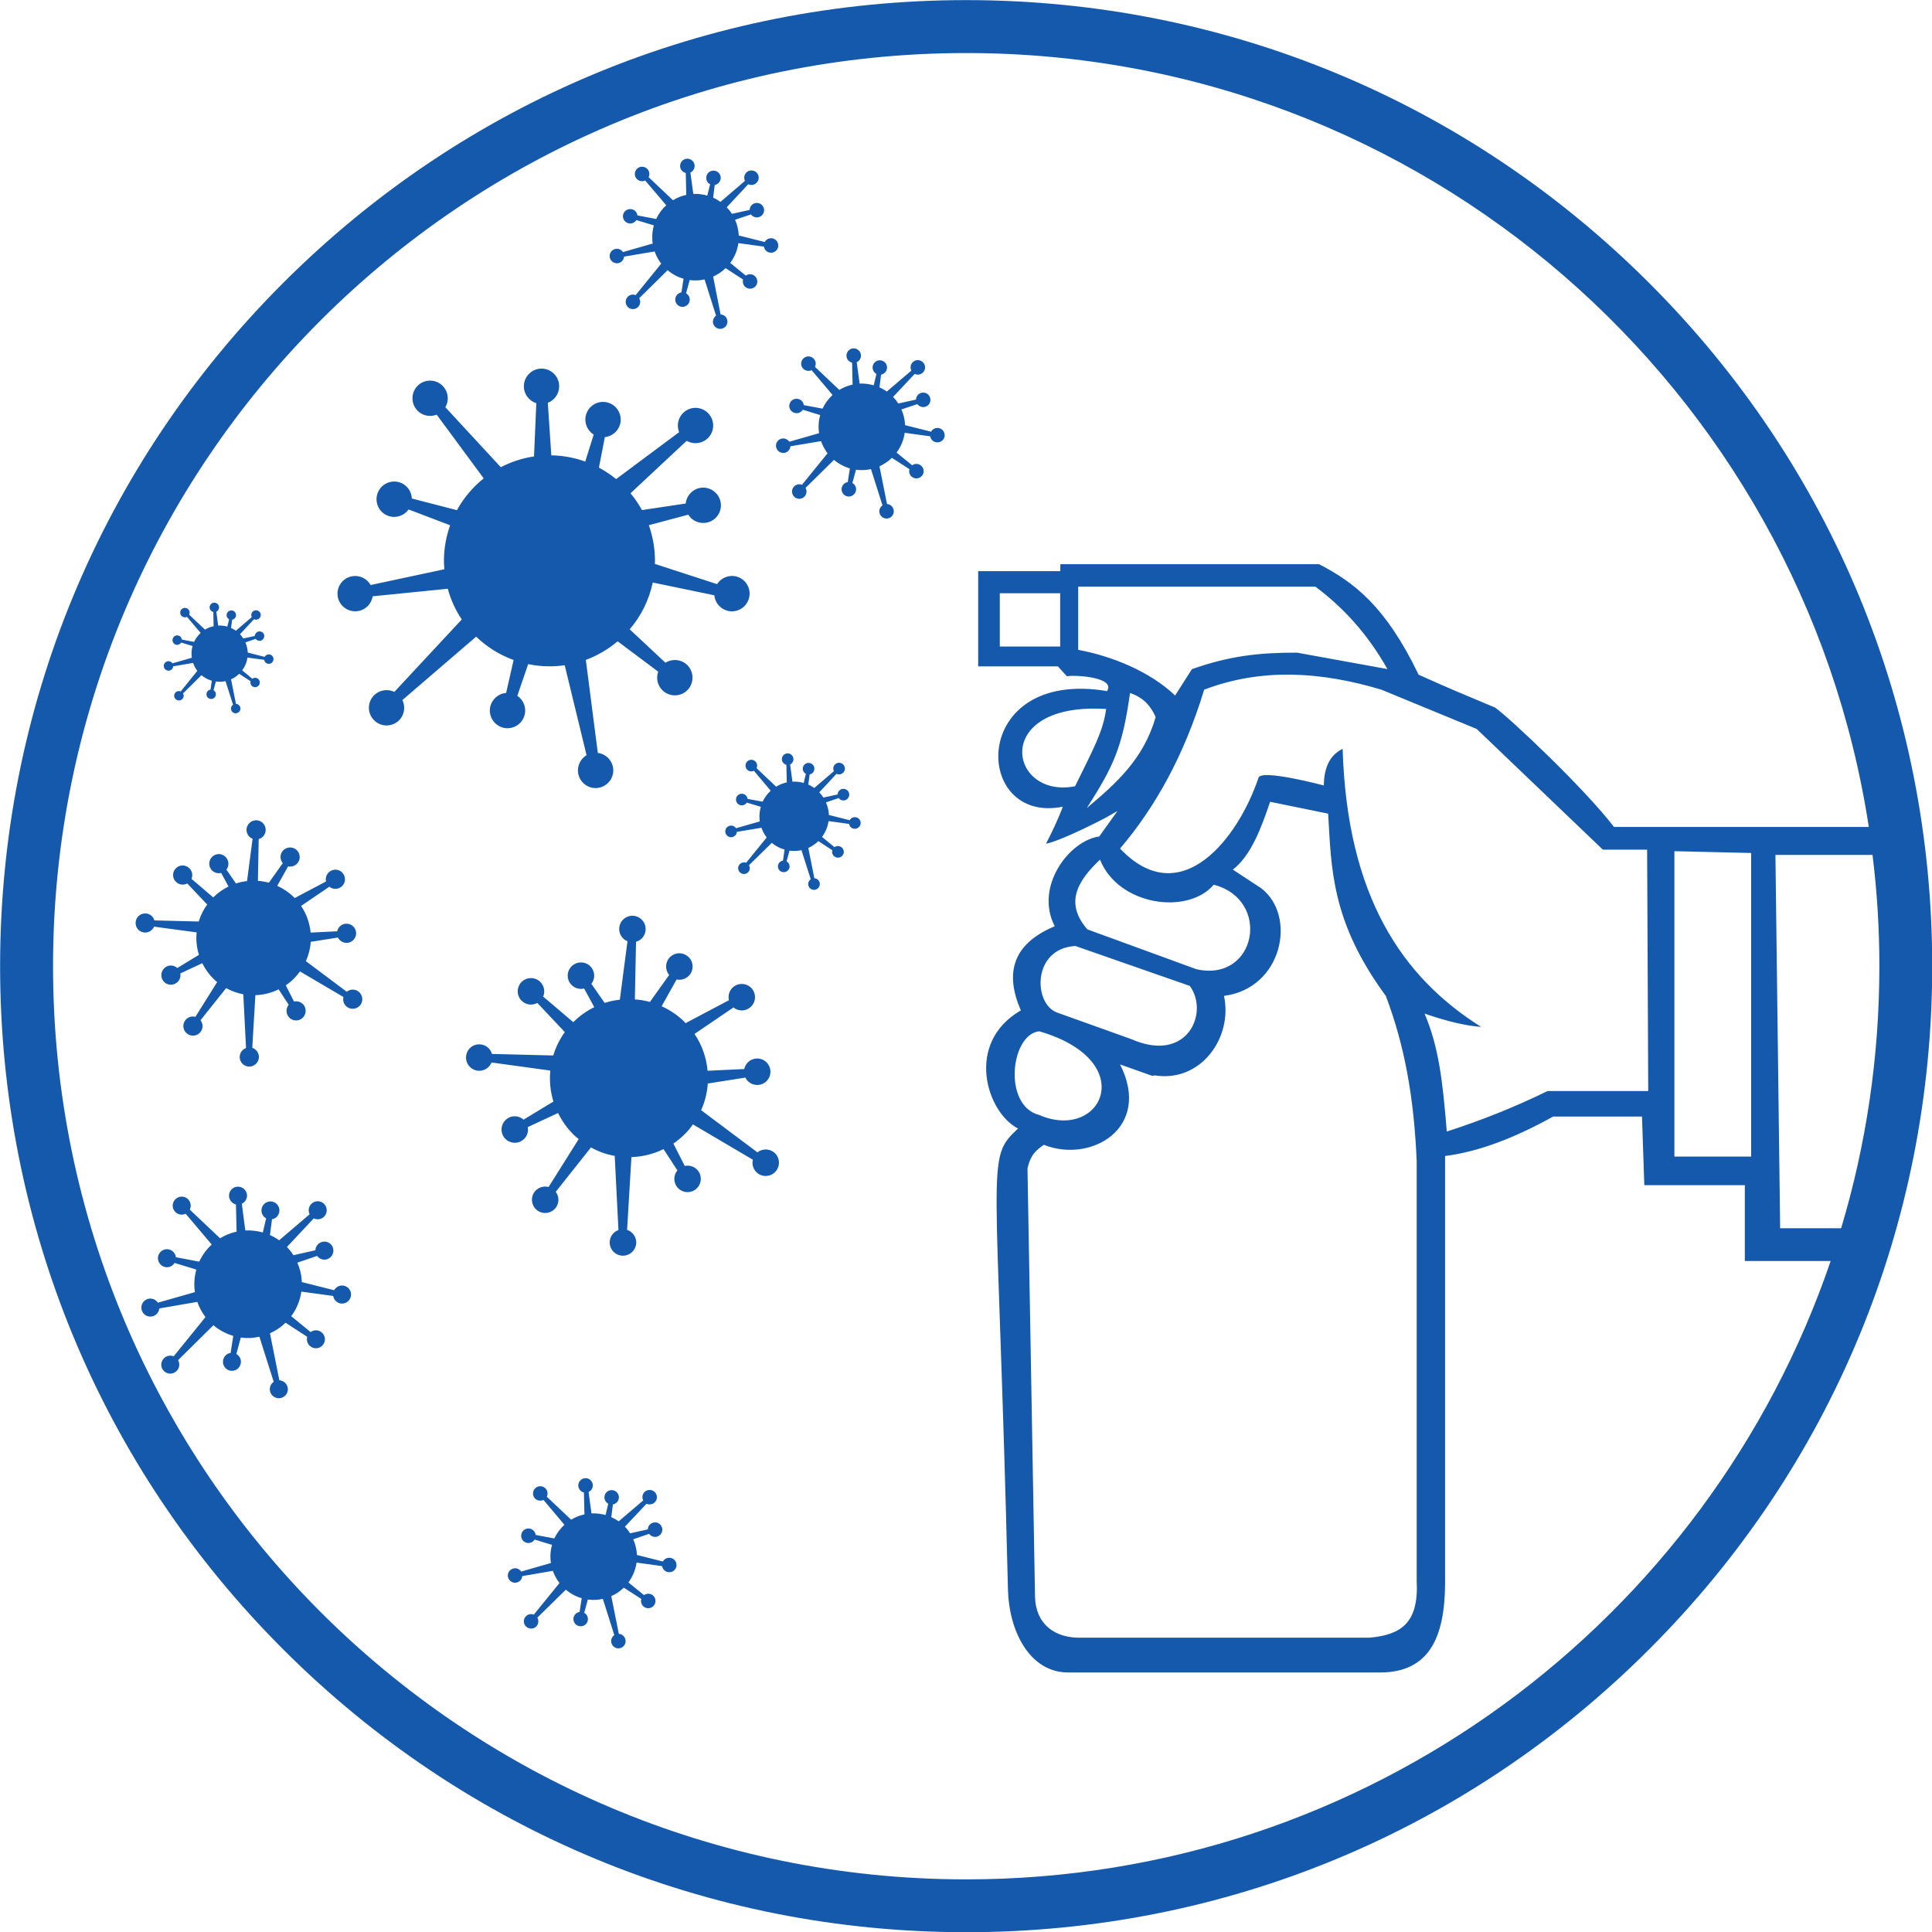 <svg xmlns="http://www.w3.org/2000/svg" xmlns:xlink="http://www.w3.org/1999/xlink" width="100" zoomAndPan="magnify" viewBox="0 0 75 75" height="100" preserveAspectRatio="xMidYMid meet" version="1.0"><path fill="#1559ad" d="M 64.023 10.988 C 56.941 3.906 47.523 0.004 37.508 0.004 C 27.488 0.004 18.07 3.906 10.988 10.988 C 3.906 18.07 0.004 27.488 0.004 37.508 C 0.004 47.523 3.906 56.941 10.988 64.023 C 18.07 71.109 27.488 75.008 37.508 75.008 C 47.523 75.008 56.941 71.109 64.023 64.023 C 71.109 56.941 75.008 47.523 75.008 37.508 C 75.008 27.488 71.109 18.07 64.023 10.988 Z M 37.508 72.957 C 17.93 72.957 2.059 57.086 2.059 37.508 C 2.059 17.93 17.93 2.059 37.508 2.059 C 55.25 2.059 69.945 15.094 72.547 32.105 C 72.547 32.105 72.547 32.105 72.547 32.102 L 62.656 32.102 C 61.48 30.574 58.613 27.879 58.043 27.469 C 56.902 26.992 56.238 26.719 55.07 26.191 C 53.785 23.52 52.555 22.602 51.207 21.902 L 41.164 21.902 L 41.16 22.172 L 37.973 22.172 L 37.973 25.867 L 41.066 25.867 L 41.418 26.254 C 41.605 26.195 43.328 26.258 42.977 26.828 C 37.602 25.93 37.734 32.027 41.258 31.316 C 41.082 31.797 40.824 32.332 40.605 32.754 C 41.277 32.613 42.918 31.746 42.918 31.746 L 43.379 31.484 L 42.672 32.473 C 41.527 32.621 40.145 34.402 40.945 35.957 C 39.293 36.648 39.004 37.785 39.629 39.223 C 37.441 40.492 38.301 43.184 39.52 43.809 C 38.23 45.023 38.723 44.777 39.129 61.715 C 39.164 63.242 39.926 64.93 41.477 64.926 L 53.605 64.926 C 55.461 64.906 56.086 63.594 56.098 61.477 L 56.098 44.875 C 57.352 44.719 58.75 44.203 60.293 43.344 L 63.742 43.344 L 63.832 46.008 L 67.734 46.008 L 67.734 48.953 L 71.066 48.953 C 66.305 62.914 53.078 72.957 37.508 72.957 Z M 67.98 33.113 L 67.98 44.898 L 65 44.898 L 65 33.043 Z M 52.121 29.07 C 51.66 29.293 51.398 29.746 51.391 30.492 C 51.391 30.492 48.969 29.844 48.855 30.191 C 48.07 32.535 45.844 35.43 43.48 32.941 C 44.832 31.352 45.957 29.359 46.746 26.773 C 48.965 25.926 51.27 26.066 53.625 26.773 L 57.324 28.297 L 62.223 32.984 L 63.941 32.984 L 63.984 42.355 L 60.074 42.355 C 58.852 42.953 57.551 43.48 56.164 43.926 C 56.004 41.938 55.844 40.617 55.301 39.348 C 56.172 39.648 56.91 39.824 57.496 39.863 C 54.434 37.938 52.293 34.801 52.121 29.07 Z M 41.746 36.723 L 46.188 38.273 C 46.949 39.312 46.098 41.301 43.91 40.336 L 41.031 39.305 C 40.105 38.961 40.066 36.816 41.746 36.723 Z M 42.703 33.371 C 43.414 35.16 46.109 35.531 47.117 34.344 C 49.371 34.93 48.777 38.148 46.445 37.625 L 42.211 36.078 C 41.352 35.086 41.773 34.246 42.703 33.371 Z M 40.344 43.285 C 38.918 42.918 39.234 40.145 40.344 40.035 C 44.281 41.18 42.777 44.332 40.344 43.285 Z M 40.523 44.441 C 42.348 45.172 44.734 43.789 43.48 41.32 L 44.734 41.766 C 44.777 41.758 44.816 41.742 44.852 41.75 C 46.605 42.016 47.863 40.301 47.516 38.66 C 49.793 38.367 50.355 35.543 48.957 34.48 L 47.859 33.758 C 48.562 33.219 48.965 32.137 49.305 31.125 L 51.559 31.586 C 51.684 33.703 51.672 35.77 53.797 38.66 C 54.535 40.609 54.891 42.621 54.996 45.078 L 54.996 61.383 C 55.078 62.996 54.398 63.461 53.176 63.574 L 42.02 63.574 C 40.953 63.617 40.219 63.055 40.18 62.016 L 39.887 45.359 C 40.004 44.844 40.195 44.668 40.523 44.441 Z M 43.867 26.902 C 44.426 27.09 44.688 27.445 44.863 27.836 C 44.395 29.457 43.348 30.398 42.191 31.367 C 43.246 29.723 43.578 28.977 43.867 26.902 Z M 41.734 30.523 C 39.148 31.027 38.457 27.238 42.941 27.523 C 42.816 28.418 42.445 29.07 41.734 30.523 Z M 41.855 25.227 L 41.855 22.773 L 51.062 22.773 C 52.125 23.566 53.078 24.586 53.859 25.973 L 50.352 25.336 C 48.895 25.332 47.738 25.457 46.27 25.977 L 45.617 27 C 44.648 26.07 43.164 25.469 41.855 25.227 Z M 41.156 23.031 L 41.156 25.098 L 38.812 25.098 L 38.812 23.031 Z M 69.105 47.68 L 68.922 33.188 L 72.691 33.188 C 72.867 34.602 72.957 36.043 72.957 37.508 C 72.957 41.043 72.438 44.457 71.473 47.68 Z M 29.074 23.227 C 28.973 23.594 28.594 23.809 28.23 23.707 C 27.949 23.629 27.754 23.383 27.73 23.109 L 25.34 22.613 C 25.195 23.297 24.883 23.918 24.445 24.43 L 25.832 25.727 C 26.078 25.57 26.41 25.586 26.645 25.785 C 26.93 26.031 26.965 26.465 26.719 26.754 C 26.473 27.043 26.039 27.074 25.75 26.828 C 25.527 26.637 25.457 26.336 25.551 26.074 L 23.977 24.895 C 23.613 25.203 23.195 25.449 22.742 25.617 L 23.207 29.227 C 23.496 29.262 23.742 29.484 23.797 29.789 C 23.863 30.16 23.613 30.516 23.238 30.582 C 22.867 30.648 22.512 30.398 22.445 30.023 C 22.395 29.734 22.535 29.457 22.77 29.316 L 21.922 25.824 C 21.727 25.852 21.531 25.867 21.332 25.867 C 21.047 25.867 20.77 25.836 20.504 25.781 L 20.082 27.012 C 20.324 27.172 20.449 27.48 20.359 27.777 C 20.254 28.141 19.871 28.348 19.508 28.242 C 19.145 28.133 18.938 27.754 19.043 27.391 C 19.129 27.109 19.375 26.922 19.648 26.898 L 19.938 25.621 C 19.387 25.422 18.895 25.109 18.484 24.715 L 15.621 27.176 C 15.75 27.438 15.699 27.766 15.477 27.977 C 15.199 28.234 14.766 28.223 14.508 27.945 C 14.246 27.672 14.262 27.238 14.535 26.977 C 14.75 26.777 15.059 26.738 15.309 26.859 L 17.926 24.047 C 17.684 23.688 17.5 23.285 17.383 22.855 L 14.465 23.148 C 14.422 23.441 14.191 23.68 13.887 23.723 C 13.512 23.777 13.164 23.52 13.109 23.145 C 13.055 22.77 13.312 22.422 13.688 22.367 C 13.977 22.324 14.254 22.469 14.387 22.711 L 17.25 22.098 C 17.242 21.992 17.234 21.883 17.234 21.77 C 17.234 21.289 17.32 20.824 17.473 20.391 L 15.863 19.777 C 15.691 20.016 15.379 20.129 15.086 20.031 C 14.727 19.91 14.531 19.523 14.652 19.164 C 14.77 18.805 15.16 18.609 15.52 18.727 C 15.797 18.82 15.977 19.074 15.988 19.352 L 17.738 19.805 C 18 19.328 18.355 18.91 18.777 18.57 L 16.953 16.098 C 16.68 16.207 16.355 16.133 16.164 15.891 C 15.926 15.598 15.973 15.164 16.266 14.926 C 16.559 14.691 16.992 14.734 17.23 15.031 C 17.414 15.258 17.43 15.566 17.289 15.809 L 19.441 18.137 C 19.84 17.93 20.273 17.785 20.73 17.719 L 20.82 15.652 C 20.543 15.566 20.336 15.305 20.336 14.996 C 20.336 14.617 20.645 14.309 21.023 14.309 C 21.402 14.309 21.707 14.617 21.707 14.996 C 21.707 15.289 21.523 15.539 21.266 15.637 L 21.402 17.676 C 21.863 17.684 22.309 17.77 22.719 17.918 L 23.047 16.871 C 22.797 16.715 22.668 16.41 22.746 16.113 C 22.844 15.746 23.219 15.527 23.586 15.625 C 23.953 15.723 24.168 16.098 24.074 16.465 C 23.996 16.746 23.754 16.941 23.48 16.969 L 23.25 18.152 C 23.488 18.281 23.711 18.43 23.918 18.598 L 26.363 16.777 C 26.254 16.504 26.328 16.184 26.566 15.988 C 26.859 15.746 27.293 15.793 27.531 16.086 C 27.77 16.379 27.727 16.809 27.434 17.051 C 27.207 17.234 26.898 17.25 26.656 17.113 L 24.477 19.148 C 24.645 19.352 24.793 19.57 24.922 19.801 L 26.617 19.547 C 26.648 19.254 26.863 19.004 27.168 18.941 C 27.539 18.871 27.898 19.113 27.973 19.484 C 28.047 19.855 27.805 20.215 27.434 20.289 C 27.145 20.344 26.863 20.215 26.719 19.98 L 25.188 20.387 C 25.34 20.82 25.426 21.285 25.426 21.77 C 25.426 21.812 25.426 21.852 25.422 21.891 L 27.836 22.676 C 27.992 22.43 28.297 22.301 28.598 22.383 C 28.961 22.484 29.176 22.863 29.074 23.227 Z M 14 39 C 13.883 39.168 13.652 39.211 13.484 39.098 C 13.352 39.008 13.297 38.848 13.332 38.703 L 11.645 37.711 C 11.582 37.797 11.516 37.879 11.441 37.957 C 11.332 38.07 11.219 38.168 11.094 38.25 L 11.414 38.879 C 11.57 38.844 11.738 38.914 11.82 39.059 C 11.918 39.238 11.855 39.465 11.676 39.566 C 11.5 39.668 11.27 39.605 11.172 39.426 C 11.094 39.285 11.113 39.121 11.207 39.004 L 10.816 38.406 C 10.531 38.547 10.227 38.621 9.914 38.633 L 9.793 40.676 C 9.945 40.727 10.051 40.871 10.051 41.039 C 10.047 41.242 9.879 41.406 9.672 41.406 C 9.465 41.402 9.301 41.23 9.305 41.027 C 9.309 40.867 9.41 40.734 9.551 40.684 L 9.445 38.598 C 9.215 38.555 8.988 38.473 8.777 38.359 L 7.785 39.605 C 7.883 39.734 7.891 39.914 7.793 40.051 C 7.672 40.215 7.438 40.254 7.273 40.133 C 7.105 40.012 7.066 39.781 7.188 39.613 C 7.281 39.484 7.441 39.434 7.586 39.473 L 8.43 38.125 C 8.387 38.086 8.34 38.047 8.297 38.008 C 8.109 37.824 7.961 37.613 7.852 37.391 L 7 37.789 C 7.031 37.945 6.953 38.109 6.805 38.184 C 6.625 38.281 6.398 38.211 6.305 38.027 C 6.211 37.844 6.281 37.621 6.461 37.523 C 6.602 37.449 6.77 37.477 6.883 37.578 L 7.723 37.066 C 7.633 36.785 7.605 36.488 7.633 36.195 L 5.98 35.973 C 5.918 36.117 5.77 36.215 5.602 36.199 C 5.395 36.184 5.246 36 5.266 35.797 C 5.281 35.594 5.465 35.441 5.668 35.461 C 5.828 35.473 5.953 35.586 5.992 35.73 L 7.715 35.773 C 7.785 35.539 7.895 35.316 8.043 35.113 L 7.27 34.297 C 7.129 34.371 6.949 34.352 6.832 34.234 C 6.684 34.094 6.68 33.855 6.824 33.711 C 6.965 33.562 7.199 33.559 7.348 33.703 C 7.465 33.812 7.492 33.977 7.434 34.117 L 8.277 34.836 C 8.457 34.66 8.656 34.52 8.871 34.414 L 8.586 33.887 C 8.43 33.926 8.262 33.863 8.176 33.719 C 8.07 33.543 8.129 33.312 8.305 33.207 C 8.48 33.102 8.707 33.16 8.812 33.336 C 8.895 33.473 8.883 33.641 8.789 33.758 L 9.16 34.297 C 9.301 34.25 9.445 34.219 9.59 34.203 L 9.805 32.562 C 9.656 32.5 9.559 32.352 9.57 32.184 C 9.59 31.98 9.77 31.828 9.977 31.844 C 10.18 31.863 10.332 32.043 10.312 32.246 C 10.301 32.406 10.188 32.531 10.043 32.574 L 10.012 34.195 C 10.156 34.203 10.297 34.23 10.438 34.266 L 10.977 33.508 C 10.875 33.387 10.859 33.207 10.949 33.066 C 11.062 32.895 11.293 32.848 11.465 32.957 C 11.637 33.07 11.688 33.301 11.574 33.473 C 11.488 33.605 11.332 33.664 11.184 33.633 L 10.762 34.387 C 10.988 34.492 11.203 34.629 11.395 34.816 C 11.41 34.828 11.422 34.848 11.438 34.863 L 12.656 34.219 C 12.621 34.062 12.688 33.895 12.832 33.812 C 13.008 33.707 13.238 33.766 13.34 33.945 C 13.445 34.121 13.387 34.352 13.207 34.453 C 13.07 34.535 12.902 34.516 12.785 34.422 L 11.688 35.168 C 11.902 35.48 12.023 35.84 12.059 36.203 L 13.09 36.152 C 13.121 35.996 13.254 35.875 13.418 35.859 C 13.625 35.84 13.805 35.992 13.824 36.195 C 13.844 36.398 13.691 36.582 13.488 36.602 C 13.328 36.613 13.184 36.527 13.117 36.395 L 12.062 36.562 C 12.047 36.816 11.98 37.074 11.875 37.312 L 13.461 38.5 C 13.582 38.398 13.762 38.387 13.902 38.48 C 14.07 38.598 14.117 38.828 14 39 Z M 30.148 45.426 C 29.988 45.66 29.668 45.723 29.434 45.562 C 29.254 45.438 29.176 45.219 29.227 45.02 L 26.898 43.648 C 26.816 43.77 26.723 43.883 26.617 43.992 C 26.469 44.145 26.309 44.277 26.141 44.395 L 26.582 45.262 C 26.797 45.215 27.027 45.309 27.141 45.512 C 27.277 45.758 27.191 46.07 26.945 46.211 C 26.695 46.352 26.383 46.262 26.242 46.016 C 26.137 45.824 26.164 45.594 26.297 45.434 L 25.758 44.609 C 25.363 44.801 24.941 44.906 24.512 44.918 L 24.344 47.742 C 24.551 47.812 24.703 48.012 24.699 48.242 C 24.691 48.523 24.457 48.75 24.176 48.746 C 23.891 48.742 23.664 48.508 23.668 48.223 C 23.672 48.004 23.812 47.82 24.008 47.75 L 23.863 44.871 C 23.543 44.816 23.23 44.703 22.941 44.543 L 21.574 46.266 C 21.707 46.441 21.715 46.688 21.582 46.875 C 21.414 47.105 21.094 47.156 20.863 46.992 C 20.633 46.824 20.582 46.504 20.746 46.273 C 20.875 46.098 21.098 46.027 21.297 46.078 L 22.465 44.219 C 22.398 44.168 22.336 44.113 22.277 44.059 C 22.02 43.805 21.816 43.516 21.664 43.207 L 20.488 43.754 C 20.531 43.973 20.426 44.195 20.223 44.305 C 19.969 44.434 19.66 44.336 19.527 44.086 C 19.398 43.832 19.496 43.523 19.746 43.391 C 19.941 43.289 20.172 43.328 20.324 43.465 L 21.484 42.762 C 21.363 42.371 21.324 41.961 21.363 41.559 L 19.082 41.246 C 18.996 41.453 18.789 41.586 18.559 41.566 C 18.277 41.539 18.066 41.289 18.094 41.008 C 18.117 40.723 18.367 40.516 18.652 40.543 C 18.871 40.562 19.043 40.715 19.098 40.914 L 21.477 40.973 C 21.574 40.652 21.723 40.348 21.926 40.066 L 20.859 38.934 C 20.668 39.039 20.422 39.016 20.254 38.852 C 20.051 38.656 20.047 38.328 20.242 38.125 C 20.441 37.922 20.766 37.918 20.969 38.113 C 21.129 38.27 21.168 38.496 21.086 38.688 L 22.254 39.68 C 22.5 39.438 22.773 39.242 23.07 39.098 L 22.676 38.375 C 22.465 38.426 22.23 38.336 22.113 38.141 C 21.965 37.898 22.043 37.582 22.289 37.434 C 22.531 37.289 22.848 37.367 22.992 37.609 C 23.105 37.797 23.086 38.031 22.957 38.191 L 23.473 38.934 C 23.664 38.871 23.863 38.828 24.062 38.809 L 24.359 36.539 C 24.152 36.461 24.02 36.25 24.039 36.02 C 24.062 35.738 24.312 35.527 24.594 35.551 C 24.875 35.578 25.086 35.824 25.062 36.109 C 25.043 36.328 24.891 36.504 24.691 36.559 L 24.645 38.797 C 24.844 38.809 25.039 38.844 25.23 38.895 L 25.977 37.848 C 25.836 37.68 25.816 37.434 25.941 37.238 C 26.098 37 26.414 36.934 26.652 37.09 C 26.891 37.242 26.957 37.562 26.805 37.801 C 26.684 37.984 26.465 38.066 26.266 38.023 L 25.684 39.062 C 25.996 39.203 26.293 39.398 26.555 39.652 C 26.574 39.672 26.594 39.695 26.613 39.719 L 28.297 38.828 C 28.246 38.613 28.336 38.383 28.535 38.266 C 28.781 38.125 29.098 38.207 29.238 38.449 C 29.383 38.695 29.301 39.012 29.055 39.152 C 28.867 39.266 28.637 39.242 28.473 39.109 L 26.961 40.137 C 27.254 40.57 27.422 41.062 27.469 41.566 L 28.891 41.5 C 28.938 41.285 29.117 41.113 29.348 41.094 C 29.629 41.066 29.879 41.273 29.906 41.559 C 29.934 41.84 29.723 42.09 29.441 42.117 C 29.223 42.137 29.023 42.016 28.934 41.832 L 27.477 42.062 C 27.453 42.418 27.363 42.77 27.219 43.098 L 29.402 44.734 C 29.574 44.598 29.824 44.582 30.016 44.711 C 30.25 44.871 30.309 45.191 30.148 45.426 Z M 13.621 50.324 C 13.582 50.512 13.398 50.637 13.207 50.598 C 13.062 50.566 12.957 50.449 12.934 50.309 L 11.699 50.141 C 11.648 50.492 11.512 50.82 11.305 51.094 L 12.059 51.711 C 12.18 51.621 12.348 51.617 12.473 51.711 C 12.629 51.828 12.66 52.047 12.543 52.199 C 12.43 52.355 12.211 52.387 12.055 52.27 C 11.934 52.184 11.891 52.031 11.926 51.895 L 11.086 51.348 C 10.91 51.52 10.707 51.656 10.48 51.758 L 10.844 53.582 C 10.992 53.59 11.125 53.695 11.164 53.848 C 11.211 54.035 11.094 54.223 10.906 54.27 C 10.719 54.316 10.531 54.199 10.484 54.012 C 10.449 53.867 10.508 53.723 10.625 53.641 L 10.07 51.891 C 9.973 51.91 9.875 51.93 9.773 51.938 C 9.629 51.945 9.488 51.941 9.348 51.922 L 9.176 52.562 C 9.309 52.637 9.379 52.789 9.344 52.941 C 9.305 53.129 9.117 53.25 8.926 53.207 C 8.738 53.164 8.621 52.977 8.664 52.789 C 8.695 52.645 8.812 52.539 8.953 52.52 L 9.055 51.859 C 8.77 51.773 8.508 51.637 8.285 51.445 L 6.914 52.801 C 6.988 52.93 6.973 53.098 6.867 53.211 C 6.734 53.355 6.516 53.363 6.371 53.23 C 6.23 53.098 6.223 52.879 6.355 52.738 C 6.457 52.629 6.609 52.598 6.742 52.652 L 7.977 51.129 C 7.844 50.953 7.734 50.754 7.66 50.539 L 6.184 50.793 C 6.172 50.941 6.062 51.07 5.91 51.102 C 5.723 51.145 5.535 51.023 5.496 50.836 C 5.453 50.645 5.574 50.461 5.762 50.418 C 5.91 50.387 6.055 50.453 6.129 50.57 L 7.566 50.16 C 7.559 50.105 7.551 50.051 7.547 49.992 C 7.531 49.746 7.559 49.508 7.621 49.285 L 6.777 49.027 C 6.699 49.156 6.547 49.223 6.395 49.184 C 6.207 49.133 6.094 48.941 6.141 48.758 C 6.191 48.57 6.379 48.457 6.566 48.504 C 6.711 48.543 6.812 48.664 6.828 48.805 L 7.734 48.977 C 7.852 48.723 8.016 48.5 8.219 48.312 L 7.207 47.117 C 7.07 47.184 6.902 47.156 6.797 47.039 C 6.664 46.898 6.676 46.676 6.816 46.547 C 6.957 46.414 7.18 46.422 7.309 46.562 C 7.41 46.672 7.43 46.832 7.367 46.957 L 8.543 48.07 C 8.738 47.949 8.953 47.863 9.184 47.812 L 9.16 46.758 C 9.016 46.723 8.902 46.594 8.891 46.438 C 8.879 46.246 9.023 46.078 9.215 46.066 C 9.406 46.055 9.574 46.199 9.59 46.391 C 9.598 46.539 9.512 46.672 9.387 46.73 L 9.523 47.766 C 9.762 47.754 9.988 47.785 10.203 47.844 L 10.332 47.297 C 10.203 47.227 10.125 47.078 10.156 46.922 C 10.191 46.734 10.375 46.609 10.566 46.645 C 10.754 46.684 10.879 46.867 10.84 47.055 C 10.812 47.203 10.695 47.309 10.559 47.332 L 10.48 47.945 C 10.605 48 10.727 48.07 10.836 48.148 L 12.02 47.137 C 11.953 47 11.98 46.836 12.094 46.727 C 12.234 46.594 12.457 46.602 12.59 46.742 C 12.719 46.883 12.715 47.105 12.574 47.238 C 12.465 47.34 12.305 47.359 12.18 47.297 L 11.141 48.406 C 11.23 48.504 11.316 48.609 11.391 48.727 L 12.242 48.535 C 12.25 48.387 12.352 48.25 12.504 48.211 C 12.688 48.16 12.883 48.27 12.93 48.457 C 12.98 48.645 12.871 48.836 12.684 48.887 C 12.539 48.926 12.391 48.867 12.309 48.754 L 11.543 49.016 C 11.637 49.23 11.699 49.461 11.715 49.711 C 11.715 49.73 11.715 49.75 11.715 49.77 L 12.973 50.086 C 13.043 49.953 13.195 49.879 13.348 49.91 C 13.539 49.949 13.66 50.137 13.621 50.324 Z M 36.668 16.949 C 36.637 17.102 36.484 17.199 36.336 17.168 C 36.215 17.145 36.129 17.051 36.113 16.938 L 35.121 16.801 C 35.082 17.086 34.969 17.348 34.805 17.57 L 35.41 18.062 C 35.504 17.992 35.641 17.988 35.742 18.066 C 35.867 18.156 35.895 18.336 35.801 18.457 C 35.707 18.582 35.531 18.609 35.406 18.516 C 35.309 18.445 35.273 18.32 35.305 18.215 L 34.625 17.773 C 34.484 17.91 34.32 18.02 34.141 18.102 L 34.434 19.566 C 34.551 19.574 34.66 19.66 34.688 19.781 C 34.727 19.934 34.633 20.086 34.484 20.121 C 34.332 20.16 34.18 20.066 34.145 19.918 C 34.113 19.801 34.164 19.684 34.258 19.617 L 33.812 18.211 C 33.734 18.227 33.652 18.238 33.57 18.246 C 33.453 18.254 33.34 18.25 33.23 18.234 L 33.09 18.75 C 33.195 18.809 33.254 18.93 33.227 19.055 C 33.191 19.207 33.043 19.301 32.891 19.27 C 32.738 19.234 32.645 19.086 32.676 18.934 C 32.703 18.816 32.801 18.73 32.91 18.715 L 32.992 18.184 C 32.766 18.117 32.555 18.004 32.375 17.852 L 31.27 18.941 C 31.332 19.043 31.32 19.18 31.234 19.273 C 31.129 19.387 30.949 19.395 30.836 19.289 C 30.723 19.184 30.715 19.004 30.82 18.891 C 30.902 18.801 31.027 18.777 31.133 18.82 L 32.125 17.598 C 32.02 17.457 31.934 17.297 31.871 17.125 L 30.684 17.324 C 30.676 17.445 30.586 17.551 30.465 17.578 C 30.312 17.609 30.164 17.512 30.129 17.359 C 30.098 17.211 30.195 17.059 30.344 17.027 C 30.461 17 30.578 17.055 30.641 17.148 L 31.797 16.816 C 31.789 16.773 31.785 16.73 31.781 16.684 C 31.766 16.484 31.789 16.293 31.84 16.113 L 31.164 15.906 C 31.098 16.008 30.977 16.062 30.852 16.031 C 30.703 15.992 30.609 15.84 30.648 15.688 C 30.688 15.539 30.844 15.449 30.992 15.488 C 31.109 15.516 31.188 15.613 31.203 15.727 L 31.93 15.863 C 32.023 15.664 32.16 15.48 32.32 15.332 L 31.508 14.371 C 31.398 14.422 31.262 14.398 31.176 14.309 C 31.07 14.195 31.078 14.016 31.191 13.91 C 31.305 13.805 31.484 13.812 31.59 13.926 C 31.672 14.012 31.688 14.141 31.637 14.242 L 32.582 15.137 C 32.738 15.039 32.914 14.969 33.098 14.93 L 33.078 14.078 C 32.961 14.051 32.867 13.949 32.859 13.824 C 32.852 13.668 32.969 13.535 33.121 13.523 C 33.277 13.516 33.41 13.629 33.422 13.785 C 33.43 13.906 33.363 14.012 33.258 14.062 L 33.371 14.891 C 33.562 14.883 33.742 14.906 33.918 14.957 L 34.023 14.516 C 33.918 14.461 33.855 14.336 33.879 14.215 C 33.906 14.062 34.055 13.961 34.207 13.992 C 34.359 14.02 34.461 14.168 34.43 14.32 C 34.406 14.438 34.312 14.523 34.203 14.543 L 34.141 15.035 C 34.242 15.082 34.34 15.137 34.426 15.199 L 35.379 14.387 C 35.324 14.277 35.344 14.141 35.438 14.055 C 35.551 13.949 35.73 13.957 35.836 14.07 C 35.941 14.184 35.938 14.359 35.824 14.465 C 35.734 14.551 35.609 14.562 35.508 14.516 L 34.668 15.41 C 34.746 15.488 34.812 15.57 34.871 15.664 L 35.559 15.512 C 35.562 15.391 35.645 15.281 35.766 15.25 C 35.918 15.211 36.07 15.297 36.109 15.449 C 36.152 15.598 36.062 15.754 35.914 15.793 C 35.797 15.824 35.68 15.777 35.609 15.688 L 34.992 15.895 C 35.07 16.07 35.117 16.258 35.133 16.453 C 35.133 16.473 35.133 16.488 35.133 16.504 L 36.145 16.758 C 36.199 16.652 36.324 16.594 36.445 16.617 C 36.598 16.648 36.695 16.797 36.668 16.949 Z M 10.613 25.621 C 10.594 25.723 10.496 25.785 10.395 25.766 C 10.32 25.75 10.266 25.688 10.254 25.613 L 9.605 25.527 C 9.582 25.711 9.508 25.883 9.402 26.023 L 9.793 26.348 C 9.859 26.301 9.945 26.297 10.012 26.348 C 10.094 26.406 10.109 26.523 10.051 26.602 C 9.988 26.684 9.875 26.699 9.793 26.641 C 9.73 26.594 9.707 26.516 9.727 26.445 L 9.285 26.156 C 9.195 26.246 9.09 26.32 8.969 26.371 L 9.16 27.324 C 9.238 27.328 9.309 27.383 9.328 27.465 C 9.352 27.562 9.289 27.66 9.191 27.684 C 9.094 27.711 8.996 27.648 8.973 27.551 C 8.953 27.477 8.984 27.398 9.047 27.355 L 8.754 26.441 C 8.703 26.453 8.652 26.461 8.602 26.465 C 8.523 26.469 8.449 26.469 8.379 26.457 L 8.289 26.793 C 8.355 26.832 8.395 26.91 8.375 26.992 C 8.355 27.09 8.258 27.152 8.156 27.129 C 8.059 27.109 7.996 27.012 8.02 26.91 C 8.035 26.836 8.098 26.781 8.172 26.77 L 8.223 26.426 C 8.074 26.383 7.938 26.309 7.82 26.211 L 7.105 26.918 C 7.145 26.984 7.137 27.074 7.082 27.133 C 7.012 27.207 6.895 27.211 6.82 27.141 C 6.746 27.074 6.742 26.957 6.812 26.883 C 6.863 26.828 6.945 26.812 7.016 26.84 L 7.66 26.043 C 7.59 25.953 7.535 25.848 7.496 25.734 L 6.723 25.867 C 6.719 25.945 6.66 26.012 6.578 26.031 C 6.48 26.051 6.383 25.988 6.363 25.891 C 6.34 25.789 6.402 25.695 6.504 25.672 C 6.578 25.656 6.656 25.691 6.695 25.75 L 7.445 25.535 C 7.441 25.508 7.438 25.48 7.438 25.449 C 7.426 25.32 7.441 25.195 7.477 25.078 L 7.035 24.945 C 6.992 25.012 6.914 25.047 6.832 25.027 C 6.734 25 6.676 24.902 6.703 24.805 C 6.727 24.703 6.828 24.645 6.926 24.672 C 7 24.691 7.051 24.754 7.059 24.828 L 7.535 24.918 C 7.594 24.785 7.684 24.668 7.789 24.57 L 7.258 23.945 C 7.188 23.98 7.102 23.965 7.043 23.906 C 6.977 23.832 6.98 23.715 7.055 23.645 C 7.129 23.578 7.242 23.582 7.312 23.656 C 7.367 23.715 7.375 23.797 7.344 23.863 L 7.957 24.441 C 8.059 24.379 8.172 24.336 8.293 24.309 L 8.281 23.758 C 8.203 23.738 8.145 23.672 8.137 23.59 C 8.133 23.488 8.207 23.402 8.309 23.395 C 8.41 23.391 8.496 23.465 8.504 23.566 C 8.508 23.645 8.465 23.715 8.398 23.746 L 8.469 24.285 C 8.594 24.277 8.711 24.293 8.824 24.324 L 8.895 24.039 C 8.824 24.004 8.785 23.926 8.801 23.844 C 8.82 23.746 8.914 23.68 9.016 23.699 C 9.113 23.719 9.18 23.812 9.16 23.914 C 9.145 23.988 9.082 24.047 9.012 24.059 L 8.969 24.379 C 9.035 24.406 9.098 24.441 9.156 24.484 L 9.773 23.957 C 9.738 23.883 9.754 23.797 9.812 23.742 C 9.887 23.672 10.004 23.676 10.074 23.75 C 10.141 23.824 10.137 23.938 10.062 24.008 C 10.008 24.062 9.926 24.07 9.859 24.039 L 9.316 24.621 C 9.363 24.672 9.406 24.727 9.445 24.785 L 9.891 24.688 C 9.895 24.609 9.949 24.539 10.027 24.516 C 10.125 24.492 10.227 24.547 10.254 24.645 C 10.277 24.742 10.219 24.844 10.121 24.871 C 10.047 24.891 9.969 24.859 9.926 24.801 L 9.527 24.938 C 9.574 25.051 9.605 25.172 9.617 25.301 C 9.617 25.312 9.617 25.32 9.617 25.332 L 10.273 25.5 C 10.309 25.43 10.391 25.391 10.469 25.406 C 10.57 25.426 10.633 25.523 10.613 25.621 Z M 33.406 31.992 C 33.379 32.113 33.262 32.195 33.137 32.168 C 33.043 32.148 32.977 32.074 32.961 31.984 L 32.164 31.875 C 32.133 32.102 32.043 32.312 31.91 32.488 L 32.395 32.887 C 32.473 32.828 32.582 32.828 32.664 32.887 C 32.766 32.961 32.785 33.105 32.711 33.203 C 32.637 33.305 32.496 33.324 32.395 33.25 C 32.316 33.191 32.285 33.094 32.312 33.008 L 31.77 32.652 C 31.656 32.762 31.523 32.852 31.379 32.918 L 31.613 34.094 C 31.711 34.098 31.793 34.168 31.82 34.266 C 31.848 34.387 31.773 34.508 31.652 34.539 C 31.531 34.566 31.41 34.492 31.379 34.371 C 31.359 34.281 31.398 34.184 31.473 34.133 L 31.113 33.004 C 31.051 33.016 30.988 33.027 30.922 33.031 C 30.828 33.039 30.738 33.035 30.648 33.023 L 30.535 33.438 C 30.621 33.484 30.668 33.582 30.645 33.684 C 30.617 33.805 30.496 33.879 30.375 33.852 C 30.254 33.828 30.18 33.707 30.203 33.586 C 30.227 33.488 30.305 33.422 30.395 33.41 L 30.457 32.98 C 30.273 32.93 30.105 32.84 29.961 32.719 L 29.074 33.59 C 29.125 33.672 29.117 33.781 29.047 33.855 C 28.961 33.949 28.82 33.953 28.727 33.867 C 28.637 33.785 28.629 33.641 28.715 33.551 C 28.781 33.48 28.883 33.461 28.965 33.492 L 29.762 32.512 C 29.676 32.398 29.605 32.27 29.559 32.133 L 28.605 32.293 C 28.598 32.391 28.527 32.473 28.43 32.496 C 28.309 32.523 28.188 32.445 28.16 32.324 C 28.133 32.199 28.211 32.082 28.336 32.055 C 28.43 32.035 28.52 32.074 28.57 32.152 L 29.496 31.887 C 29.492 31.852 29.488 31.816 29.484 31.781 C 29.473 31.621 29.492 31.469 29.535 31.32 L 28.988 31.156 C 28.938 31.238 28.84 31.281 28.742 31.258 C 28.621 31.227 28.547 31.102 28.578 30.98 C 28.609 30.859 28.734 30.789 28.852 30.82 C 28.945 30.844 29.012 30.922 29.02 31.012 L 29.605 31.121 C 29.68 30.961 29.789 30.816 29.918 30.695 L 29.266 29.922 C 29.18 29.965 29.07 29.949 29 29.875 C 28.918 29.781 28.922 29.641 29.012 29.555 C 29.105 29.469 29.246 29.477 29.332 29.566 C 29.398 29.637 29.41 29.738 29.371 29.82 L 30.129 30.539 C 30.254 30.461 30.395 30.406 30.543 30.371 L 30.527 29.691 C 30.434 29.668 30.359 29.586 30.352 29.484 C 30.344 29.363 30.438 29.254 30.562 29.246 C 30.688 29.238 30.793 29.332 30.801 29.457 C 30.809 29.551 30.754 29.637 30.672 29.676 L 30.762 30.344 C 30.914 30.336 31.059 30.352 31.199 30.395 L 31.285 30.039 C 31.199 29.996 31.148 29.898 31.168 29.797 C 31.191 29.676 31.309 29.594 31.434 29.621 C 31.555 29.645 31.637 29.762 31.609 29.883 C 31.594 29.977 31.52 30.047 31.43 30.062 L 31.379 30.457 C 31.461 30.492 31.535 30.539 31.609 30.59 L 32.371 29.938 C 32.328 29.848 32.344 29.742 32.418 29.672 C 32.512 29.586 32.652 29.59 32.738 29.684 C 32.824 29.773 32.82 29.914 32.727 30 C 32.656 30.066 32.555 30.078 32.473 30.039 L 31.805 30.758 C 31.863 30.82 31.918 30.887 31.965 30.961 L 32.516 30.84 C 32.52 30.742 32.586 30.656 32.684 30.629 C 32.805 30.598 32.926 30.668 32.961 30.789 C 32.992 30.91 32.922 31.031 32.801 31.066 C 32.707 31.09 32.613 31.055 32.559 30.98 L 32.062 31.148 C 32.125 31.285 32.164 31.438 32.176 31.598 C 32.176 31.609 32.176 31.621 32.176 31.637 L 32.984 31.84 C 33.031 31.754 33.129 31.707 33.23 31.727 C 33.352 31.75 33.43 31.871 33.406 31.992 Z M 30.207 9.586 C 30.176 9.738 30.027 9.836 29.875 9.805 C 29.758 9.781 29.672 9.688 29.656 9.574 L 28.664 9.438 C 28.625 9.723 28.512 9.984 28.348 10.207 L 28.953 10.699 C 29.047 10.629 29.184 10.625 29.285 10.703 C 29.41 10.793 29.438 10.973 29.344 11.094 C 29.25 11.219 29.074 11.246 28.949 11.152 C 28.852 11.082 28.816 10.957 28.848 10.852 L 28.168 10.41 C 28.027 10.547 27.863 10.656 27.684 10.738 L 27.973 12.207 C 28.094 12.211 28.203 12.297 28.23 12.418 C 28.27 12.57 28.176 12.723 28.023 12.758 C 27.875 12.797 27.723 12.703 27.684 12.555 C 27.656 12.438 27.707 12.32 27.797 12.254 L 27.352 10.848 C 27.273 10.863 27.195 10.875 27.113 10.883 C 26.996 10.891 26.883 10.887 26.773 10.871 L 26.633 11.387 C 26.738 11.445 26.797 11.566 26.77 11.691 C 26.734 11.844 26.586 11.938 26.434 11.906 C 26.281 11.871 26.188 11.723 26.219 11.57 C 26.246 11.453 26.344 11.367 26.453 11.352 L 26.535 10.82 C 26.305 10.754 26.094 10.641 25.918 10.488 L 24.812 11.578 C 24.875 11.68 24.863 11.816 24.777 11.91 C 24.672 12.023 24.492 12.031 24.379 11.926 C 24.266 11.82 24.258 11.641 24.363 11.527 C 24.445 11.438 24.57 11.414 24.676 11.457 L 25.668 10.234 C 25.559 10.094 25.473 9.934 25.414 9.762 L 24.227 9.961 C 24.219 10.082 24.129 10.188 24.008 10.215 C 23.855 10.246 23.703 10.148 23.672 9.996 C 23.641 9.848 23.734 9.695 23.887 9.664 C 24.004 9.637 24.121 9.691 24.184 9.785 L 25.34 9.453 C 25.332 9.41 25.324 9.367 25.324 9.32 C 25.309 9.121 25.332 8.93 25.383 8.75 L 24.703 8.543 C 24.641 8.645 24.516 8.699 24.395 8.668 C 24.246 8.629 24.152 8.477 24.191 8.324 C 24.23 8.176 24.383 8.086 24.535 8.125 C 24.652 8.152 24.73 8.25 24.746 8.363 L 25.473 8.5 C 25.566 8.301 25.699 8.117 25.863 7.969 L 25.047 7.008 C 24.941 7.059 24.805 7.035 24.719 6.945 C 24.613 6.832 24.621 6.652 24.734 6.547 C 24.848 6.441 25.027 6.449 25.133 6.562 C 25.215 6.648 25.23 6.777 25.18 6.879 L 26.125 7.773 C 26.281 7.676 26.453 7.605 26.641 7.566 L 26.621 6.715 C 26.504 6.688 26.41 6.586 26.402 6.461 C 26.391 6.305 26.512 6.172 26.664 6.16 C 26.82 6.152 26.953 6.27 26.965 6.422 C 26.973 6.543 26.906 6.648 26.801 6.699 L 26.914 7.527 C 27.102 7.52 27.285 7.543 27.457 7.594 L 27.566 7.152 C 27.457 7.098 27.398 6.977 27.422 6.852 C 27.449 6.699 27.598 6.598 27.75 6.629 C 27.902 6.656 28.004 6.805 27.973 6.957 C 27.949 7.074 27.855 7.16 27.746 7.18 L 27.684 7.672 C 27.785 7.719 27.879 7.773 27.969 7.836 L 28.918 7.023 C 28.867 6.914 28.887 6.781 28.98 6.691 C 29.094 6.586 29.273 6.594 29.379 6.707 C 29.484 6.82 29.477 6.996 29.363 7.102 C 29.277 7.188 29.152 7.199 29.047 7.152 L 28.211 8.047 C 28.285 8.125 28.355 8.207 28.414 8.301 L 29.102 8.148 C 29.105 8.027 29.188 7.918 29.309 7.887 C 29.457 7.848 29.613 7.934 29.652 8.086 C 29.695 8.234 29.605 8.391 29.453 8.43 C 29.34 8.461 29.219 8.414 29.152 8.324 L 28.535 8.531 C 28.613 8.707 28.66 8.895 28.676 9.094 C 28.676 9.109 28.676 9.125 28.676 9.141 L 29.688 9.395 C 29.742 9.289 29.863 9.23 29.988 9.254 C 30.141 9.285 30.238 9.434 30.207 9.586 Z M 26.258 60.809 C 26.227 60.961 26.078 61.059 25.926 61.027 C 25.805 61.004 25.723 60.91 25.703 60.797 L 24.711 60.66 C 24.672 60.945 24.559 61.207 24.395 61.43 L 25 61.922 C 25.098 61.852 25.23 61.848 25.332 61.922 C 25.457 62.016 25.484 62.191 25.391 62.316 C 25.297 62.441 25.121 62.469 24.996 62.375 C 24.902 62.301 24.863 62.18 24.895 62.07 L 24.215 61.633 C 24.078 61.77 23.914 61.879 23.73 61.961 L 24.023 63.426 C 24.145 63.434 24.25 63.52 24.277 63.641 C 24.316 63.793 24.223 63.945 24.074 63.98 C 23.922 64.02 23.77 63.926 23.734 63.773 C 23.703 63.656 23.754 63.539 23.848 63.477 L 23.402 62.066 C 23.324 62.086 23.242 62.098 23.16 62.105 C 23.043 62.113 22.93 62.109 22.82 62.094 L 22.68 62.609 C 22.785 62.668 22.844 62.789 22.816 62.914 C 22.785 63.066 22.633 63.16 22.48 63.125 C 22.328 63.094 22.234 62.941 22.266 62.793 C 22.293 62.676 22.391 62.59 22.5 62.574 L 22.582 62.043 C 22.355 61.977 22.145 61.863 21.965 61.711 L 20.859 62.797 C 20.922 62.902 20.91 63.039 20.824 63.133 C 20.719 63.246 20.539 63.25 20.426 63.145 C 20.312 63.039 20.305 62.863 20.41 62.75 C 20.492 62.66 20.617 62.637 20.723 62.68 L 21.719 61.453 C 21.609 61.312 21.523 61.152 21.461 60.98 L 20.273 61.184 C 20.266 61.305 20.18 61.406 20.055 61.434 C 19.902 61.469 19.754 61.371 19.719 61.219 C 19.688 61.066 19.785 60.918 19.938 60.887 C 20.055 60.859 20.168 60.91 20.23 61.008 L 21.387 60.676 C 21.379 60.633 21.375 60.586 21.371 60.543 C 21.355 60.344 21.379 60.152 21.43 59.973 L 20.754 59.766 C 20.691 59.867 20.566 59.922 20.441 59.891 C 20.293 59.852 20.199 59.699 20.242 59.547 C 20.277 59.398 20.434 59.305 20.582 59.344 C 20.699 59.375 20.781 59.473 20.793 59.586 L 21.52 59.723 C 21.613 59.52 21.75 59.34 21.91 59.191 L 21.098 58.227 C 20.988 58.281 20.855 58.258 20.766 58.168 C 20.66 58.051 20.668 57.875 20.781 57.77 C 20.895 57.664 21.074 57.672 21.18 57.785 C 21.262 57.871 21.277 58 21.227 58.102 L 22.172 58.996 C 22.328 58.898 22.504 58.828 22.688 58.789 L 22.668 57.938 C 22.551 57.91 22.461 57.809 22.449 57.684 C 22.441 57.527 22.559 57.395 22.711 57.383 C 22.867 57.371 23 57.488 23.012 57.645 C 23.02 57.766 22.953 57.871 22.848 57.918 L 22.961 58.75 C 23.152 58.742 23.332 58.766 23.508 58.812 L 23.613 58.375 C 23.504 58.316 23.445 58.195 23.469 58.074 C 23.496 57.922 23.645 57.82 23.797 57.852 C 23.949 57.879 24.051 58.027 24.02 58.18 C 23.996 58.297 23.902 58.383 23.793 58.402 L 23.73 58.895 C 23.832 58.941 23.93 58.996 24.016 59.059 L 24.969 58.246 C 24.914 58.137 24.934 58 25.027 57.914 C 25.141 57.809 25.32 57.816 25.426 57.93 C 25.531 58.043 25.527 58.219 25.414 58.324 C 25.324 58.406 25.199 58.422 25.098 58.375 L 24.258 59.266 C 24.336 59.344 24.402 59.43 24.461 59.523 L 25.148 59.371 C 25.152 59.25 25.234 59.141 25.355 59.109 C 25.508 59.066 25.66 59.156 25.703 59.309 C 25.742 59.457 25.652 59.609 25.504 59.652 C 25.387 59.684 25.266 59.637 25.199 59.543 L 24.582 59.754 C 24.66 59.93 24.707 60.117 24.723 60.312 C 24.723 60.332 24.723 60.348 24.723 60.363 L 25.734 60.617 C 25.789 60.512 25.914 60.453 26.035 60.477 C 26.188 60.508 26.289 60.656 26.258 60.809 Z M 26.258 60.809 " fill-opacity="1" fill-rule="evenodd"/></svg>